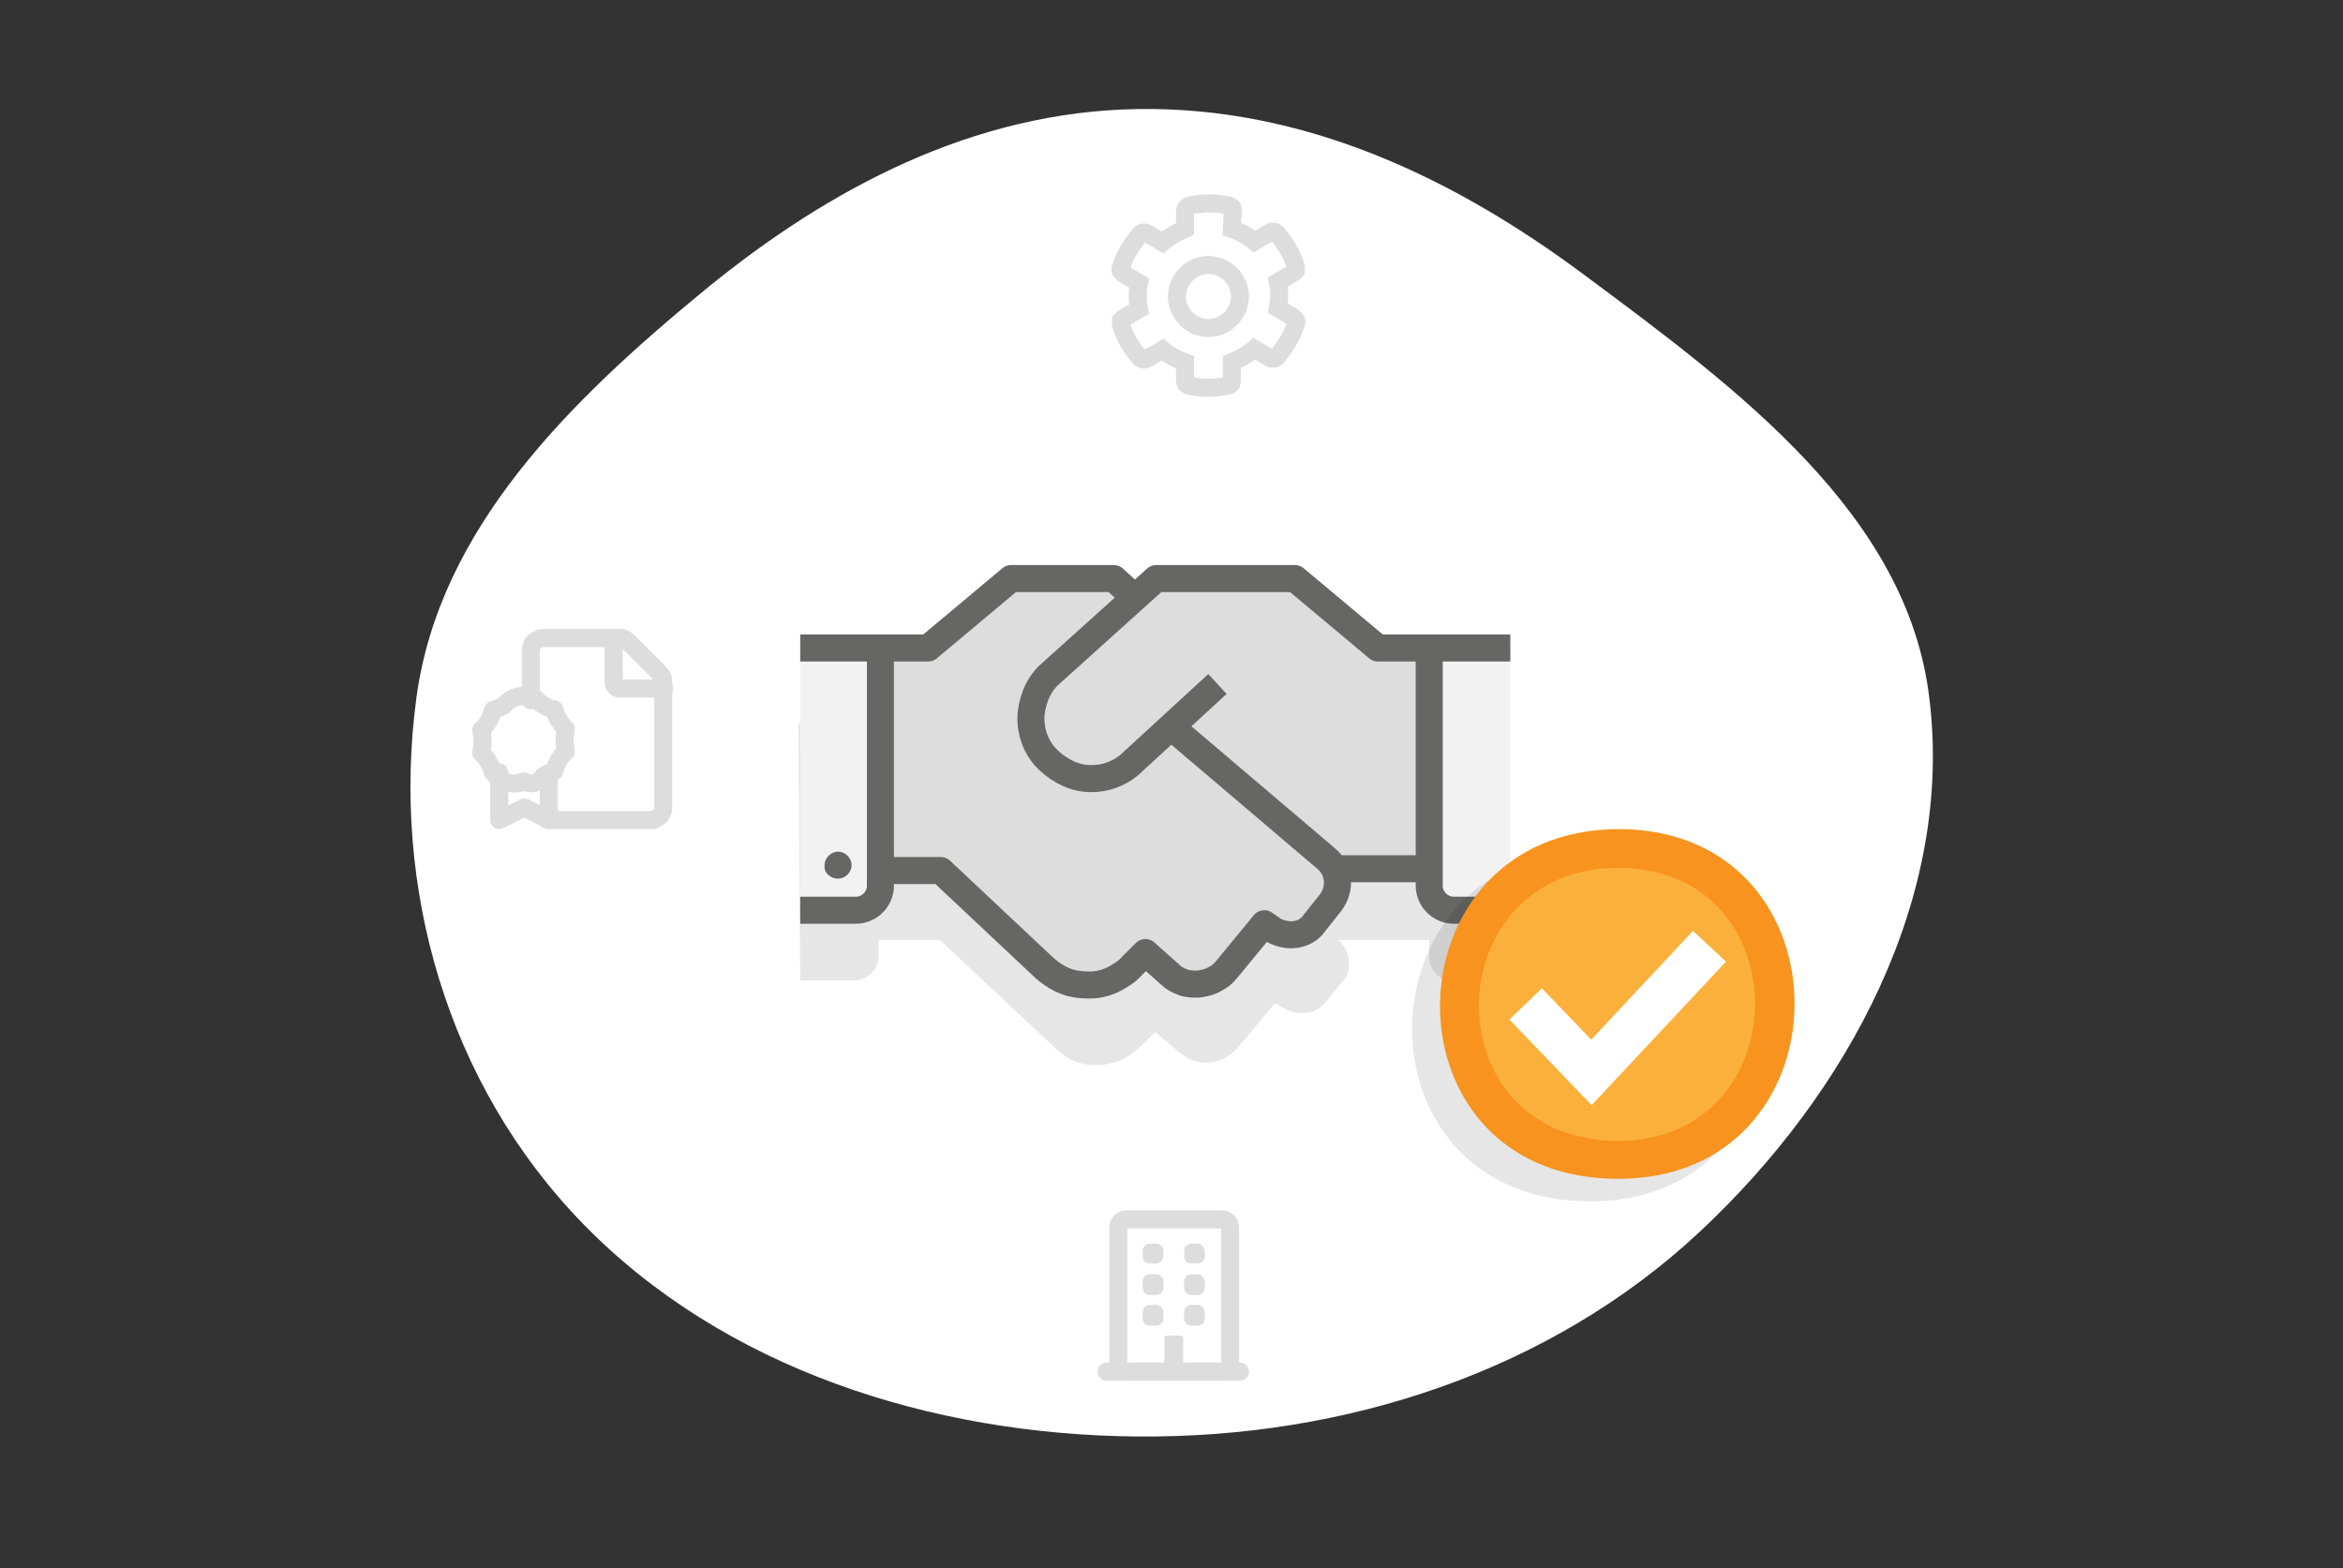 <?xml version="1.0" encoding="utf-8"?>
<!-- Generator: Adobe Illustrator 27.0.0, SVG Export Plug-In . SVG Version: 6.00 Build 0)  -->
<svg version="1.1" id="Layer_1" xmlns="http://www.w3.org/2000/svg" xmlns:xlink="http://www.w3.org/1999/xlink" x="0px" y="0px"
	 viewBox="0 0 260 174" style="enable-background:new 0 0 260 174;" xml:space="preserve">
<rect x="0" y="0" width="260" height="174" fill="#333333" stroke="none"/>
<style type="text/css">
	.st0{fill-rule:evenodd;clip-rule:evenodd;fill:#FFFFFF;}
	.st1{fill:none;stroke:#DDDDDD;stroke-width:2;stroke-linecap:round;stroke-linejoin:round;}
	.st2{fill:#DDDDDD;}
	.st3{fill:none;stroke:#DDDDDD;stroke-width:2;stroke-linecap:round;stroke-miterlimit:10;}
	.st4{opacity:0.1;enable-background:new    ;}
	.st5{fill:#F2F2F2;}
	.st6{fill:none;stroke:#666665;stroke-width:3;stroke-linejoin:round;stroke-miterlimit:10;}
	.st7{fill:none;stroke:#666665;stroke-width:3;stroke-miterlimit:10;}
	.st8{fill:#666665;}
	.st9{fill:#F7931E;}
	.st10{fill:#FBB03B;}
	.st11{fill:none;stroke:#FFFFFF;stroke-width:5.001;}
</style>
<path class="st0" d="M126.2,12.1c18.5-0.3,35.1,7.6,49.6,18.4c17.1,12.7,35.9,26.6,38.3,47c2.7,22-8.9,43.7-25.5,59.2
	c-16.5,15.4-39.2,22.9-62.4,22.7c-23-0.2-45.9-7.6-61.5-23.6c-15.1-15.5-21.3-37.4-18.5-58.3c2.5-18.8,17-33,32.1-45.4
	C92,20.9,108,12.4,126.2,12.1z"/>
<path class="st1" d="M135.6,135.3H125c-0.5,0-0.9,0.4-0.9,0.9v15.1c0,0.5,0.4,0.9,0.9,0.9h10.6c0.5,0,0.9-0.4,0.9-0.9v-15.1
	C136.5,135.7,136.1,135.3,135.6,135.3z"/>
<path class="st2" d="M128.3,138h-0.7c-0.4,0-0.8,0.3-0.8,0.8v0.6c0,0.4,0.3,0.8,0.8,0.8h0.7c0.4,0,0.8-0.3,0.8-0.8v-0.6
	C129.1,138.3,128.7,138,128.3,138z"/>
<path class="st2" d="M132.9,138h-0.7c-0.4,0-0.8,0.3-0.8,0.8v0.6c0,0.4,0.3,0.8,0.8,0.8h0.7c0.4,0,0.8-0.3,0.8-0.8v-0.6
	C133.6,138.3,133.3,138,132.9,138z"/>
<path class="st2" d="M128.3,141.4h-0.7c-0.4,0-0.8,0.3-0.8,0.8v0.7c0,0.4,0.3,0.8,0.8,0.8h0.7c0.4,0,0.8-0.3,0.8-0.8v-0.7
	C129.1,141.7,128.7,141.4,128.3,141.4z"/>
<path class="st2" d="M132.9,141.4h-0.7c-0.4,0-0.8,0.3-0.8,0.8v0.7c0,0.4,0.3,0.8,0.8,0.8h0.7c0.4,0,0.8-0.3,0.8-0.8v-0.7
	C133.6,141.7,133.3,141.4,132.9,141.4z"/>
<path class="st2" d="M128.3,144.8h-0.7c-0.4,0-0.8,0.3-0.8,0.8v0.7c0,0.4,0.3,0.8,0.8,0.8h0.7c0.4,0,0.8-0.3,0.8-0.8v-0.7
	C129.1,145.1,128.7,144.8,128.3,144.8z"/>
<path class="st2" d="M132.9,144.8h-0.7c-0.4,0-0.8,0.3-0.8,0.8v0.7c0,0.4,0.3,0.8,0.8,0.8h0.7c0.4,0,0.8-0.3,0.8-0.8v-0.7
	C133.6,145.1,133.3,144.8,132.9,144.8z"/>
<path class="st2" d="M129.2,152.2v-3.6c0-0.1,0-0.1,0-0.2c0-0.1,0.1-0.1,0.1-0.1c0,0,0.1-0.1,0.2-0.1c0.1,0,0.1,0,0.2,0h1.2
	c0.1,0,0.2,0,0.3,0.1c0.1,0.1,0.1,0.2,0.1,0.3v3.6H129.2z"/>
<path class="st1" d="M122.8,152.2h14.8"/>
<path class="st3" d="M134.1,36.4c1.9,0,3.5-1.6,3.5-3.5c0-1.9-1.6-3.5-3.5-3.5s-3.5,1.6-3.5,3.5C130.6,34.8,132.2,36.4,134.1,36.4z"
	/>
<path class="st3" d="M136.7,25.4c0.9,0.3,1.8,0.8,2.5,1.4l1.7-1c0.1-0.1,0.3-0.1,0.4-0.1c0.1,0,0.3,0.1,0.4,0.2
	c0.9,1.1,1.7,2.3,2.1,3.7c0,0.1,0,0.3,0,0.4c-0.1,0.1-0.2,0.3-0.3,0.3l-1.7,1c0.2,1,0.2,1.9,0,2.9l1.7,1c0.1,0.1,0.2,0.2,0.3,0.3
	c0.1,0.1,0.1,0.3,0,0.4c-0.4,1.4-1.2,2.6-2.1,3.7c-0.1,0.1-0.2,0.2-0.4,0.2c-0.1,0-0.3,0-0.4-0.1l-1.7-1c-0.7,0.6-1.6,1.1-2.5,1.5
	l0,2c0,0.2-0.1,0.3-0.1,0.4c-0.1,0.1-0.2,0.2-0.4,0.2c-1.4,0.3-2.8,0.3-4.2,0c-0.1,0-0.3-0.1-0.4-0.2c-0.1-0.1-0.1-0.3-0.1-0.4l0-2
	c-0.9-0.3-1.8-0.8-2.5-1.4l-1.7,1c-0.1,0.1-0.3,0.1-0.4,0.1c-0.1,0-0.3-0.1-0.4-0.2c-1-1.1-1.7-2.3-2.1-3.7c0-0.1,0-0.3,0-0.4
	c0.1-0.1,0.2-0.3,0.3-0.3l1.7-1c-0.2-1-0.2-1.9,0-2.9l-1.7-1c-0.1-0.1-0.2-0.2-0.3-0.3c-0.1-0.1-0.1-0.3,0-0.4
	c0.4-1.4,1.2-2.6,2.1-3.7c0.1-0.1,0.2-0.2,0.4-0.2c0.1,0,0.3,0,0.4,0.1l1.7,1c0.7-0.6,1.6-1.1,2.5-1.5l0-2c0-0.2,0.1-0.3,0.2-0.4
	c0.1-0.1,0.2-0.2,0.4-0.2c1.4-0.3,2.8-0.3,4.2,0c0.1,0,0.3,0.1,0.4,0.2c0.1,0.1,0.1,0.3,0.1,0.4L136.7,25.4z"/>
<path class="st4" d="M117.3,116.5l-13-12.2h-6.8v-24h5.4l9.3-7.5h11.5l2.3,2.5l2.2-2.5h15.2l9.7,7.5h5.8v0.1h8.6v28.5h-6.2
	c-0.7,0-1.4-0.3-1.9-0.8c-0.5-0.5-0.8-1.2-0.8-1.9v-1.9h-10.1c0.3,0.3,0.6,0.6,0.8,1c0.2,0.4,0.3,0.8,0.4,1.2c0,0.4,0,0.9-0.1,1.3
	c-0.1,0.4-0.3,0.8-0.6,1.1l-1.9,2.3c-0.6,0.7-1.3,1.1-2.2,1.2c-0.8,0.1-1.7-0.1-2.4-0.5l-1-0.6l-4.2,5c-0.8,0.9-1.9,1.5-3.1,1.6
	c-1.2,0.1-2.4-0.3-3.3-1.1l-2.7-2.3l-1.4,1.4c-0.7,0.7-1.5,1.3-2.4,1.7c-0.9,0.4-1.9,0.6-2.9,0.6C120,118.2,118.5,117.6,117.3,116.5
	z M88.8,108.8l-0.2-28.5h8.9v25.8c0,0.7-0.3,1.4-0.8,1.9c-0.5,0.5-1.2,0.8-1.9,0.8H88.8z"/>
<path class="st5" d="M88.8,71.9h8.9v26.4c0,0.4-0.1,0.7-0.2,1c-0.1,0.3-0.3,0.6-0.6,0.9c-0.3,0.2-0.5,0.4-0.9,0.6
	c-0.3,0.1-0.7,0.2-1,0.2h-6.2V71.9z"/>
<path class="st5" d="M158.7,71.9h8.9v26.4c0,0.4-0.1,0.7-0.2,1c-0.1,0.3-0.3,0.6-0.6,0.9c-0.3,0.2-0.5,0.4-0.9,0.6
	c-0.3,0.1-0.7,0.2-1,0.2h-6.2V71.9z"/>
<path class="st2" d="M117.2,107.9c2.8,2.6,7,2.1,9.6-0.6l1.4-1.4l2.7,2.3c0.4,0.4,1,0.7,1.5,0.9c0.6,0.2,1.1,0.3,1.7,0.2
	c0.6,0,1.2-0.2,1.7-0.5c0.5-0.3,1-0.6,1.4-1.1l4.2-5l1,0.6c0.7,0.5,1.6,0.6,2.4,0.5c0.8-0.1,1.6-0.6,2.1-1.2l1.9-2.3
	c0.6-0.7,0.8-1.6,0.7-2.4c-0.1-0.9-0.5-1.7-1.2-2.2h10.3V71.5h-5.8l-9.6-7.6h-15.1l-2.2,2.5l-2.3-2.5h-11.4l-9.2,7.6h-5.4v24.2h6.7
	L117.2,107.9z"/>
<path class="st6" d="M97.7,71.9v26.4c0,0.7-0.3,1.4-0.8,1.9c-0.5,0.5-1.2,0.8-1.9,0.8h-6.2"/>
<path class="st6" d="M158.6,71.9v26.4c0,0.7,0.3,1.4,0.8,1.9c0.5,0.5,1.2,0.8,1.9,0.8h6.2"/>
<path class="st6" d="M167.6,71.9h-14.7l-9.2-7.7h-15.4l-12,10.8c-0.6,0.6-1.1,1.4-1.4,2.2c-0.3,0.8-0.5,1.7-0.5,2.5
	c0,1.8,0.7,3.5,2,4.7s2.9,2,4.7,2c1.5,0,3-0.5,4.2-1.5l9.8-9"/>
<path class="st6" d="M88.8,71.9H103l9.2-7.7h11.4l2.3,2.1"/>
<path class="st7" d="M158.6,96.4H148"/>
<path class="st6" d="M129.9,80.6l17.3,14.7c0.7,0.6,1.1,1.4,1.2,2.3c0.1,0.9-0.2,1.8-0.7,2.5l-1.9,2.4c-0.5,0.7-1.3,1.1-2.1,1.2
	c-0.8,0.1-1.7-0.1-2.4-0.5l-1-0.7l-4.2,5.1c-0.4,0.5-0.8,0.8-1.4,1.1c-0.5,0.3-1.1,0.4-1.7,0.5c-0.6,0-1.2,0-1.7-0.2
	c-0.6-0.2-1.1-0.5-1.5-0.9l-2.7-2.4l-1.4,1.4c-0.6,0.7-1.4,1.2-2.2,1.6c-0.8,0.4-1.7,0.6-2.6,0.6c-0.9,0-1.8-0.1-2.6-0.4
	c-0.8-0.3-1.6-0.8-2.3-1.4l-11.6-10.9h-6.7"/>
<path class="st8" d="M93,97.5c0.8,0,1.5-0.7,1.5-1.5c0-0.8-0.7-1.5-1.5-1.5c-0.8,0-1.5,0.7-1.5,1.5C91.4,96.8,92.1,97.5,93,97.5z"/>
<path class="st4" d="M176.7,94.5c-26.1-0.1-27,38.4-0.7,38.8C202.4,133.8,202.8,94.7,176.7,94.5z"/>
<path class="st9" d="M179.8,92c-26.1-0.1-27,38.4-0.7,38.8C205.5,131.3,205.9,92.2,179.8,92z"/>
<path class="st10" d="M179.7,96.3c-20.3-0.1-21.1,29.9-0.5,30.3C199.7,126.9,200,96.4,179.7,96.3z"/>
<path class="st11" d="M169.3,111.4l7.3,7.6l13.1-14"/>
<path class="st1" d="M68.1,70.8v5c0,0.1,0.1,0.3,0.2,0.4c0.1,0.1,0.2,0.2,0.4,0.2h5"/>
<path class="st1" d="M60.8,91h11.4c0.2,0,0.4,0,0.5-0.1s0.3-0.2,0.5-0.3c0.1-0.1,0.2-0.3,0.3-0.5c0.1-0.2,0.1-0.4,0.1-0.5v-14
	c0-0.3-0.1-0.6-0.3-0.8l-3.6-3.6c-0.1-0.1-0.2-0.2-0.4-0.3s-0.3-0.1-0.4-0.1h-8.6c-0.2,0-0.4,0-0.5,0.1c-0.2,0.1-0.3,0.2-0.5,0.3
	s-0.2,0.3-0.3,0.5c-0.1,0.2-0.1,0.4-0.1,0.5v5.5"/>
<path class="st1" d="M59.4,77.5c-0.6-0.3-1.3-0.4-1.9-0.2c-0.6,0.1-1.2,0.5-1.6,1c-0.4,0.2-0.8,0.4-1.2,0.5
	c-0.2,0.8-0.6,1.6-1.3,2.2c0.2,0.8,0.2,1.7,0,2.5c0.6,0.6,1.1,1.4,1.3,2.2c0.4,0.5,0.9,0.9,1.5,1.1c0.6,0.2,1.3,0.2,1.9-0.1
	c0.2,0.1,0.4,0.2,0.6,0.2c0.2,0,0.4,0,0.6,0c0.2-0.1,0.4-0.2,0.6-0.3c0.2-0.1,0.3-0.3,0.4-0.5c0.4-0.2,0.8-0.4,1.2-0.5
	c0.2-0.8,0.6-1.6,1.3-2.2c-0.2-0.8-0.2-1.7,0-2.5c-0.6-0.6-1.1-1.4-1.3-2.2C60.7,78.6,60,78.1,59.4,77.5L59.4,77.5z"/>
<path class="st1" d="M60.9,85.8V91l-2.7-1.4L55.4,91v-5.3"/>
</svg>
